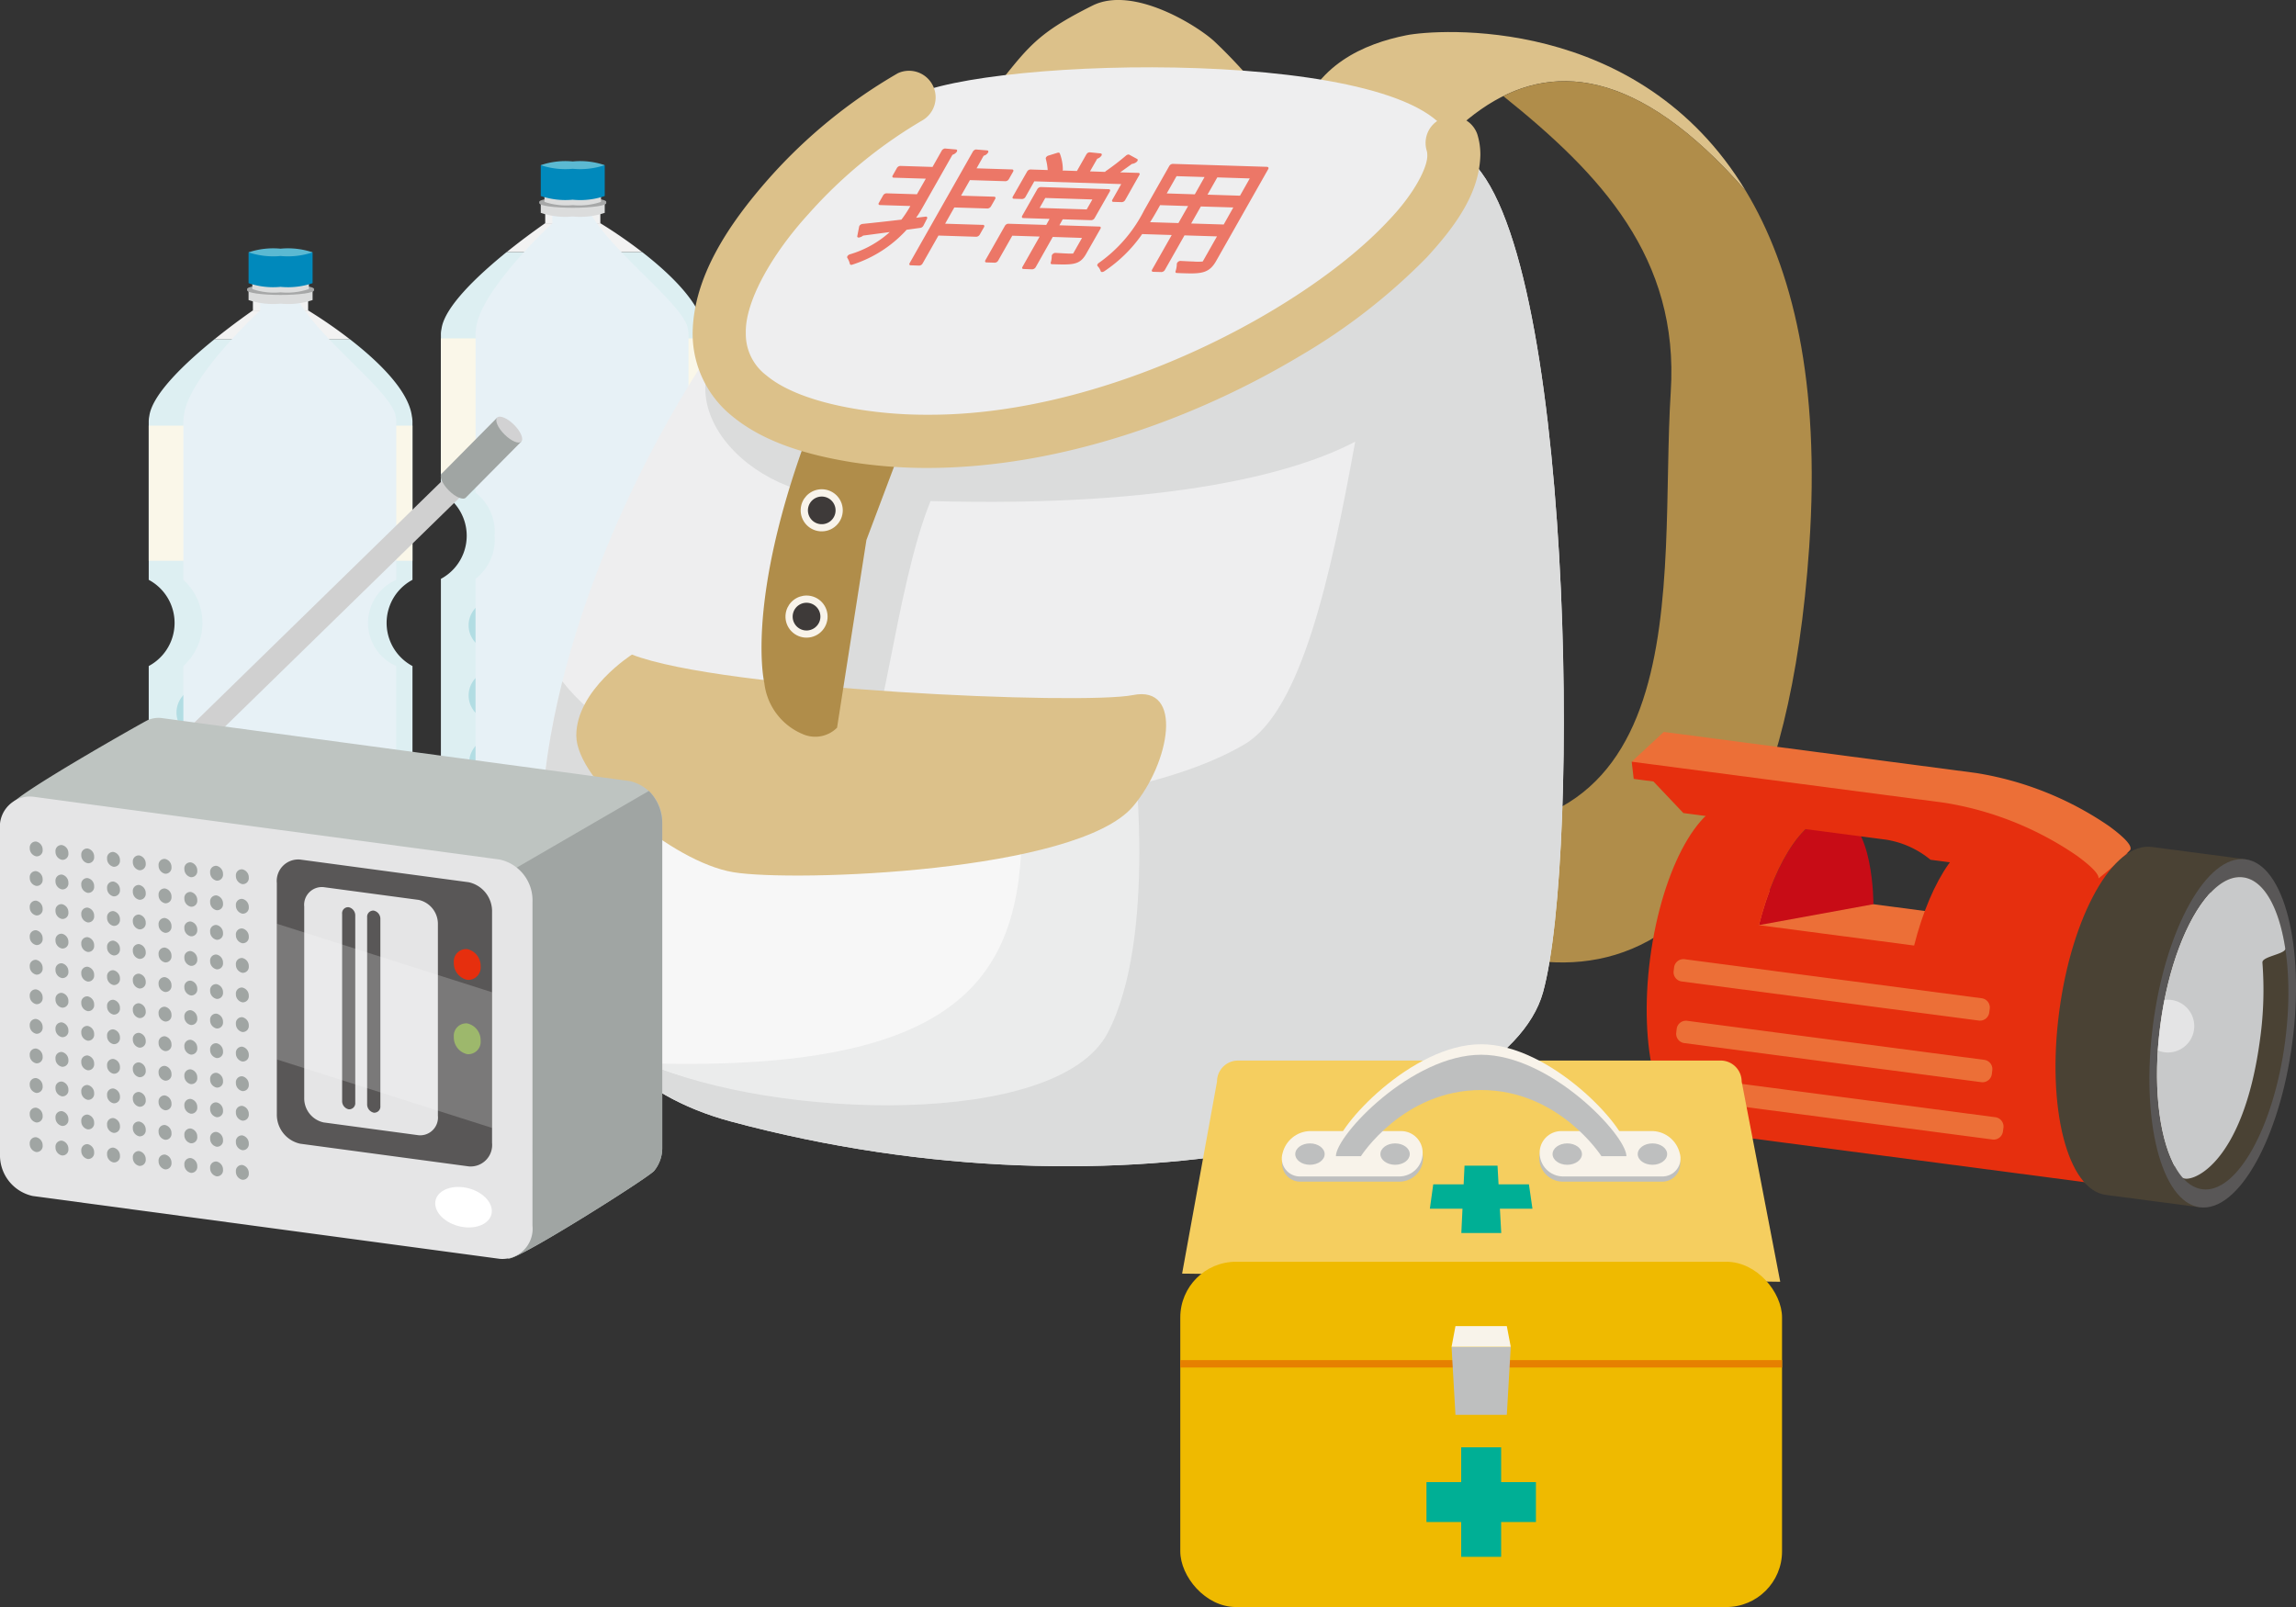 <svg xmlns="http://www.w3.org/2000/svg" xmlns:xlink="http://www.w3.org/1999/xlink" width="207.138" height="145" viewBox="0 0 207.138 145"><rect x="0" y="0" width="207.138" height="145" fill="#333333" stroke="none"/><defs><clipPath id="a"><rect width="207.138" height="145" fill="none"/></clipPath><clipPath id="c"><rect width="19.208" height="58.853" fill="none"/></clipPath><clipPath id="d"><path d="M112.95,42.276v.118c0,.233,1.351.418,3.02.418s3.02-.184,3.02-.418v-.118Z" transform="translate(-112.95 -42.276)" fill="none"/></clipPath><linearGradient id="e" x1="-8.056" y1="236.797" x2="-7.984" y2="236.797" gradientUnits="objectBoundingBox"><stop offset="0" stop-color="#d0d1d1"/><stop offset="0.006" stop-color="#d0d1d1"/><stop offset="0.116" stop-color="#dedfdf"/><stop offset="0.298" stop-color="#fff"/><stop offset="0.657" stop-color="#b4b4b5"/><stop offset="1" stop-color="#a7a8a8"/></linearGradient><clipPath id="f"><path d="M112.95,41.727c0,.23,1.351.414,3.02.414s3.02-.185,3.02-.414-1.354-.415-3.02-.415-3.02.188-3.02.415" transform="translate(-112.95 -41.312)" fill="none"/></clipPath><linearGradient id="g" x1="-8.056" y1="153.328" x2="-7.984" y2="153.328" xlink:href="#e"/><clipPath id="i"><rect width="19.206" height="58.853" fill="none"/></clipPath><clipPath id="j"><path d="M51.758,60.535v.121c0,.227,1.348.415,3.016.415s3.02-.188,3.02-.415v-.121Z" transform="translate(-51.758 -60.535)" fill="none"/></clipPath><linearGradient id="k" x1="-3.694" y1="221.759" x2="-3.622" y2="221.759" xlink:href="#e"/><clipPath id="l"><path d="M51.758,59.987c0,.227,1.348.415,3.016.415s3.02-.188,3.02-.415-1.35-.415-3.02-.415-3.016.187-3.016.415" transform="translate(-51.758 -59.572)" fill="none"/></clipPath><linearGradient id="m" x1="-3.694" y1="143.77" x2="-3.622" y2="143.77" xlink:href="#e"/><clipPath id="o"><path d="M167.755,103.871a1.9,1.9,0,1,0,1.83-1.392,1.906,1.906,0,0,0-1.83,1.392" transform="translate(-167.684 -102.479)" fill="none"/></clipPath><linearGradient id="p" x1="-14.283" y1="19.638" x2="-14.197" y2="19.638" gradientUnits="objectBoundingBox"><stop offset="0" stop-color="#cbcac5"/><stop offset="0.006" stop-color="#cbcac5"/><stop offset="0.202" stop-color="#d4d2cc"/><stop offset="0.526" stop-color="#ede8e0"/><stop offset="0.534" stop-color="#eee9e1"/><stop offset="0.706" stop-color="#f4efe6"/><stop offset="1" stop-color="#f8f3ea"/></linearGradient><clipPath id="r"><path d="M164.577,126.131a1.9,1.9,0,1,0,1.832-1.388,1.906,1.906,0,0,0-1.832,1.388" transform="translate(-164.506 -124.743)" fill="none"/></clipPath><linearGradient id="s" x1="-14.007" y1="17.789" x2="-13.921" y2="17.789" xlink:href="#p"/><clipPath id="u"><path d="M452.064,199.118c-.687,5.2-.157,9.882,1.2,12.538,2.463-.687,4.9-5.524,5.7-11.633s-.3-11.412-2.5-12.715c-2,2.217-3.722,6.609-4.4,11.809" transform="translate(-451.763 -187.309)" fill="none"/></clipPath><linearGradient id="v" x1="-20.496" y1="2.612" x2="-20.45" y2="2.612" xlink:href="#p"/><clipPath id="x"><rect width="11.571" height="27.212" fill="none"/></clipPath><clipPath id="y"><rect width="3.292" height="4.765" fill="none"/></clipPath><clipPath id="z"><path d="M304.368,277.772l-.352,1.869h5.34L309,277.772Z" transform="translate(-304.017 -277.772)" fill="none"/></clipPath><linearGradient id="aa" x1="-24.523" y1="13.562" x2="-24.443" y2="13.562" xlink:href="#p"/><clipPath id="ac"><path d="M270.974,236.921a2.614,2.614,0,0,0-2.414,1.969,1.63,1.63,0,0,0,1.605,2.126h8.922a2.126,2.126,0,0,0,2.105-2.126,1.946,1.946,0,0,0-1.95-1.969Z" transform="translate(-268.502 -236.921)" fill="none"/></clipPath><linearGradient id="ad" x1="-8.946" y1="10.488" x2="-8.912" y2="10.488" xlink:href="#p"/><clipPath id="af"><path d="M324.408,236.921a1.949,1.949,0,0,0-1.947,1.969,2.128,2.128,0,0,0,2.105,2.126h8.922a1.63,1.63,0,0,0,1.605-2.126,2.611,2.611,0,0,0-2.411-1.969Z" transform="translate(-322.461 -236.921)" fill="none"/></clipPath><linearGradient id="ag" x1="-10.763" y1="10.488" x2="-10.73" y2="10.488" xlink:href="#p"/><clipPath id="ai"><path d="M279.8,228.072v.757s6.2-7.645,13.1-7.645S306,228.829,306,228.829v-.757c0-1.848-6.851-9.341-13.109-9.341s-13.1,7.493-13.1,9.341" transform="translate(-279.795 -218.731)" fill="none"/></clipPath><linearGradient id="aj" x1="-4.599" y1="5.029" x2="-4.582" y2="5.029" xlink:href="#p"/><clipPath id="al"><rect width="19.417" height="18.424" fill="none"/></clipPath></defs><g clip-path="url(#a)"><g clip-path="url(#a)"><path d="M114.549,46.754h-4.973s-1.6,1.094-3.489,2.614h12.246a42.741,42.741,0,0,0-3.783-2.614" transform="translate(-60.389 -26.614)" fill="#f2f2f2"/><path d="M116.139,74.52V60.246a2.306,2.306,0,0,0-.057-.5c-.312-2.362-3.114-5.018-5.573-6.927H98.263c-2.547,2.065-5.6,4.919-5.866,6.927a2.106,2.106,0,0,0-.055.5V74.52a4.412,4.412,0,0,1,0,7.778v21.071a2.331,2.331,0,0,0,2.332,2.332H113.8a2.335,2.335,0,0,0,2.338-2.332V82.3a4.408,4.408,0,0,1,0-7.778" transform="translate(-52.565 -30.069)" fill="#ddeff2"/><rect width="4.973" height="1.011" transform="translate(49.187 19.128)" fill="#f2f2f2"/><path d="M100.441,130.247a2.284,2.284,0,0,1,0-4.568h14.22a2.284,2.284,0,0,1,0,4.568Z" transform="translate(-55.879 -71.542)" fill="#b2dde3"/><path d="M100.441,144.939a2.282,2.282,0,0,1,0-4.564h14.22a2.282,2.282,0,1,1,0,4.564Z" transform="translate(-55.879 -79.908)" fill="#b2dde3"/><path d="M100.441,159.047a2.284,2.284,0,0,1,0-4.567h14.22a2.284,2.284,0,0,1,0,4.567Z" transform="translate(-55.879 -87.937)" fill="#b2dde3"/><rect width="23.797" height="12.191" transform="translate(39.777 30.534)" fill="#faf7e9"/><g transform="translate(42.906 16.779)" style="mix-blend-mode:multiply;isolation:isolate"><g clip-path="url(#c)"><path d="M118.813,66.625V52.351a2.479,2.479,0,0,0-.055-.5c-.342-2.362-8.008-7.683-9.274-11.482-.848-2.55-3.035-.884-3.035-.884l.091,2.826s-1.188,1.094-2.572,2.614c-1.88,2.065-4.131,4.919-4.328,6.927a3.414,3.414,0,0,0-.036.5V66.625a4.469,4.469,0,0,1,1.717,3.889A4.48,4.48,0,0,1,99.6,74.4V95.474c0,1.29.769,2.332,1.717,2.332h14.943a2.445,2.445,0,0,0,2.547-2.332V74.4a4.242,4.242,0,0,1,0-7.778" transform="translate(-99.605 -38.953)" fill="#e7f1f6"/></g></g><path d="M116.146,43.6a6.967,6.967,0,0,1-2.886-.33v-.993h5.77v.993a6.945,6.945,0,0,1-2.883.33" transform="translate(-64.473 -24.065)" fill="#dbdcdc"/></g><g transform="translate(48.654 18.211)"><g clip-path="url(#d)"><rect width="6.04" height="0.535" fill="url(#e)"/></g></g><g transform="translate(48.654 17.795)"><g clip-path="url(#f)"><rect width="6.04" height="0.83" transform="translate(0 0)" fill="url(#g)"/></g></g><g clip-path="url(#a)"><path d="M116.587,41.419a6.191,6.191,0,0,1-2.554-.291V40.25h5.1v.878a6.182,6.182,0,0,1-2.55.291" transform="translate(-64.913 -22.912)" fill="#dbdcdc"/><path d="M116.146,37.711a6.874,6.874,0,0,1-2.886-.333V34.6h5.77v2.781a6.852,6.852,0,0,1-2.883.333" transform="translate(-64.473 -19.694)" fill="#0089bc"/><path d="M116.146,34.483a7.007,7.007,0,0,1-2.886-.327,6.86,6.86,0,0,1,2.886-.333,6.838,6.838,0,0,1,2.883.333,6.984,6.984,0,0,1-2.883.327" transform="translate(-64.473 -19.254)" fill="#5bb9d2"/><path d="M53.35,65.021H48.37s-1.6,1.093-3.483,2.614H57.13a42.494,42.494,0,0,0-3.78-2.614" transform="translate(-25.552 -37.013)" fill="#f2f2f2"/><path d="M54.943,92.784V78.513a2.69,2.69,0,0,0-.055-.5c-.315-2.366-3.12-5.019-5.579-6.927H37.067c-2.547,2.062-5.6,4.919-5.867,6.927a2.484,2.484,0,0,0-.051.5V92.784a4.408,4.408,0,0,1,0,7.778v21.074a2.329,2.329,0,0,0,2.332,2.333h19.13a2.336,2.336,0,0,0,2.332-2.333V100.562a4.408,4.408,0,0,1,0-7.778" transform="translate(-17.731 -40.467)" fill="#ddeff2"/><rect width="4.98" height="1.014" transform="translate(22.818 26.994)" fill="#f2f2f2"/><path d="M39.247,148.511a2.282,2.282,0,1,1,0-4.564H53.461a2.282,2.282,0,1,1,0,4.564Z" transform="translate(-21.041 -81.941)" fill="#b2dde3"/><path d="M39.247,163.2a2.284,2.284,0,1,1,0-4.567H53.461a2.284,2.284,0,1,1,0,4.567Z" transform="translate(-21.041 -90.302)" fill="#b2dde3"/><path d="M39.247,177.308a2.281,2.281,0,1,1,0-4.561H53.461a2.281,2.281,0,1,1,0,4.561Z" transform="translate(-21.041 -98.335)" fill="#b2dde3"/><rect width="23.794" height="12.191" transform="translate(13.417 38.403)" fill="#faf7e9"/><g transform="translate(16.543 24.648)" style="mix-blend-mode:multiply;isolation:isolate"><g clip-path="url(#i)"><path d="M57.61,84.889V70.618a1.926,1.926,0,0,0-.058-.5c-.336-2.366-8-7.687-9.268-11.482-.848-2.55-3.035-.884-3.035-.884l.091,2.826s-1.184,1.093-2.575,2.614c-1.875,2.062-4.131,4.919-4.318,6.927a2.89,2.89,0,0,0-.043.5V84.889a5.255,5.255,0,0,1,0,7.778v21.074c0,1.288.77,2.333,1.72,2.333H55.062a2.447,2.447,0,0,0,2.547-2.333V92.667a4.244,4.244,0,0,1,0-7.778" transform="translate(-38.404 -57.22)" fill="#e7f1f6"/></g></g><path d="M54.946,61.859a7.036,7.036,0,0,1-2.886-.327v-1h5.776v1a7.021,7.021,0,0,1-2.89.327" transform="translate(-29.635 -34.459)" fill="#dbdcdc"/></g><g transform="translate(22.295 26.076)"><g clip-path="url(#j)"><rect width="6.036" height="0.536" transform="translate(0 0)" fill="url(#k)"/></g></g><g transform="translate(22.295 25.661)"><g clip-path="url(#l)"><rect width="6.036" height="0.83" transform="translate(0 0)" fill="url(#m)"/></g></g><g clip-path="url(#a)"><path d="M55.395,59.682a6.053,6.053,0,0,1-2.547-.294V58.51h5.1v.878a6.1,6.1,0,0,1-2.554.294" transform="translate(-30.083 -33.306)" fill="#dbdcdc"/><path d="M54.946,55.971a6.9,6.9,0,0,1-2.886-.333V52.857h5.776v2.781a6.889,6.889,0,0,1-2.89.333" transform="translate(-29.635 -30.088)" fill="#0089bc"/><path d="M54.946,52.75a7.005,7.005,0,0,1-2.886-.33,6.99,6.99,0,0,1,2.886-.33,6.976,6.976,0,0,1,2.89.33,6.991,6.991,0,0,1-2.89.33" transform="translate(-29.635 -29.652)" fill="#5bb9d2"/><path d="M203.879,10.38c4.809-5.77,4.8-6.905,10.74-9.877,3.659-1.826,9.407,1.79,10.961,3.2a44.535,44.535,0,0,1,6.851,8.22" transform="translate(-116.057 0)" fill="#dcc18a"/><path d="M312.183,21.047C302.521,5.025,284.219,6.469,281.572,7c-3.78.757-8.32,2.647-9.835,7.944l2.4,19.966c6.706-15.634,18.384-36.354,38.044-13.863" transform="translate(-154.684 -3.821)" fill="#dcc18a"/><path d="M322.217,26.909c-8.8-10.074-16-11.473-21.877-8.556,8.784,7.039,15.886,14.586,15.11,26.674-1.093,17.142,3.08,44.12-26.087,38.941l.736,6.093c7.188,7.194,34.437,18.545,37.842-31.033,1.03-14.977-1.539-25.184-5.724-32.12" transform="translate(-164.719 -9.683)" fill="#b08d4a"/><path d="M147.515,22.327c-25.735,15.141-52.74,79.447-17.121,89.037s69.861.681,73.287-11.646,2.734-67.8-6.854-75.338-37.666-8.9-49.312-2.053" transform="translate(-64.476 -10.18)" fill="#eeeeef"/><path d="M133.363,46.116c-10.865,6-2.962,16.271,6.391,16.894,1.533.1-5.936,23.97,2.511,22.6,1.645,1.314,2.968-14.381,6.164-22.183,21.686.6,33.08-2.59,38.31-5.361-2.183,12.033-4.833,24.279-10,27.319-13.484,7.929-50.226,8.672-61.529-5.688-4.537,18.163-1.778,35.136,15.183,39.7,35.615,9.589,69.861.681,73.287-11.646s2.735-67.8-6.854-75.337c-2.717-2.138-46.285,4.21-63.465,13.7" transform="translate(-64.477 -18.217)" fill="#dbdcdc"/><path d="M123.225,151.681c-7.3,9.135-9.589,25.572,1.829,30.593s34.7,3.653,39.265-5.021,4.57-23.742,4.57-23.742" transform="translate(-66.668 -86.343)" fill="#f7f7f7"/><path d="M169.33,160.5c.454,14.611-2.741,25.111-33.789,24.2,11.416,5.021,36.984,5.939,41.546-2.738s2.289-26.026,2.289-26.026" transform="translate(-77.156 -88.761)" fill="#ebecec"/><path d="M125.72,137.113c8.22,3.192,40.637,4.567,45.207,3.652s3.335,6.1,0,10.044c-5.028,5.939-30.6,6.851-36.072,5.939s-14.156-8.22-14.156-12.33,5.021-7.305,5.021-7.305" transform="translate(-68.707 -78.051)" fill="#dcc18a"/><path d="M166.307,99.638a2.783,2.783,0,0,1-3.093.579,5.685,5.685,0,0,1-3.465-4.6s-2.775-11.422,9.959-35.924l6.621,3.44L168.957,82.7l-2.65,16.943" transform="translate(-90.791 -33.979)" fill="#b08d4a"/></g><g transform="translate(72.231 44.144)"><g clip-path="url(#o)"><rect width="5.015" height="5.165" transform="matrix(0.27, -0.963, 0.963, 0.27, -1.258, 3.728)" fill="url(#p)"/></g></g><g clip-path="url(#a)"><path d="M170.122,106.455a1.247,1.247,0,1,1,1.538-.866,1.247,1.247,0,0,1-1.538.866" transform="translate(-96.323 -59.204)" fill="#3e3a39"/></g><g transform="translate(70.862 53.734)"><g clip-path="url(#r)"><rect width="5.016" height="5.162" transform="matrix(0.27, -0.963, 0.963, 0.27, -1.258, 3.73)" fill="url(#s)"/></g></g><g clip-path="url(#a)"><path d="M166.938,128.716a1.251,1.251,0,1,1,1.541-.869,1.256,1.256,0,0,1-1.541.869" transform="translate(-94.511 -71.874)" fill="#3e3a39"/><path d="M167.868,16.753c-9.614,5.122-30.591,26.48-5.025,30.587s56.62-17.8,53.882-26.48-42.009-7.76-48.856-4.107" transform="translate(-85.74 -8.029)" fill="#eeeeef"/><path d="M159.294,50.042c-4.749-.775-8.2-2.108-10.637-4.11a9.548,9.548,0,0,1-3.6-7.532c.073-5.049,3.214-9.789,6.9-13.96a46.848,46.848,0,0,1,11.615-9.474,2.4,2.4,0,0,1,2.256,4.228,42.421,42.421,0,0,0-10.3,8.453c-3.38,3.7-5.748,7.957-5.673,10.752a4.672,4.672,0,0,0,1.878,3.846c1.433,1.206,4.089,2.384,8.329,3.059a38.659,38.659,0,0,0,6.178.476c16.268.082,34.155-9.541,41.549-17.47,2.5-2.584,3.62-5.016,3.544-5.976a1.242,1.242,0,0,0-.061-.421,2.4,2.4,0,0,1,4.576-1.442,6.128,6.128,0,0,1,.276,1.863c-.076,3.286-2.026,6.2-4.852,9.265a54.5,54.5,0,0,1-11.461,8.9c-9.316,5.573-21.5,10.068-33.571,10.083a44.3,44.3,0,0,1-6.939-.536" transform="translate(-82.57 -8.359)" fill="#dcc18a"/><path d="M184.614,37.294a.15.15,0,0,0-.1-.046c-.012,0-.019.009-.034.009l-.845.1c.2-.282.379-.566.545-.863l2.732-4.816a.761.761,0,0,0,.384-.264.2.2,0,0,0,.04-.145.113.113,0,0,0-.1-.073l-.967-.085a.012.012,0,0,1-.012-.006.352.352,0,0,0-.161.052.336.336,0,0,0-.142.133l-.839,1.481-2.9-.091a.387.387,0,0,0-.309.182l-.388.687c-.057.1-.021.188.091.191l2.9.091-.8,1.406-2.747-.085a.37.37,0,0,0-.3.179l-.391.687c-.06.1-.019.188.1.194l2.744.085-.085.151a10.288,10.288,0,0,1-.721,1.078c-1.411.167-2.647.3-3.513.388A.39.39,0,0,0,178.6,38a.271.271,0,0,0-.106.161l-.166.848a.106.106,0,0,0,.112.133.189.189,0,0,0,.061-.006.832.832,0,0,0,.357-.17c.591-.078,1.457-.191,2.4-.318a9.268,9.268,0,0,1-3.6,2.008.434.434,0,0,0-.2.136c-.046.07-.061.136-.031.179a1.845,1.845,0,0,1,.233.548c0,.055.052.085.115.085a.175.175,0,0,0,.093-.012,11.22,11.22,0,0,0,4.913-3.153l1.239-.17a.385.385,0,0,0,.269-.188l.331-.645a.135.135,0,0,0,0-.142m5.048.706-3.416-.106.83-1.466,3,.094a.4.4,0,0,0,.3-.182l.39-.684c.058-.106.015-.191-.091-.2l-2.992-.091.8-1.406,3.21.1a.376.376,0,0,0,.3-.181l.391-.687c.054-.1.015-.191-.1-.194l-3.2-.1.638-1.136a.655.655,0,0,0,.385-.267.164.164,0,0,0,.037-.142.113.113,0,0,0-.1-.073l-.975-.079-.009-.006a.343.343,0,0,0-.166.049.363.363,0,0,0-.137.133l-5.715,10.08c-.057.1-.021.188.094.191l.772.027a.377.377,0,0,0,.3-.182l1.435-2.529,3.417.109a.391.391,0,0,0,.3-.179l.4-.7c.055-.1.012-.187-.1-.2m10.495.158-3.6-.115.3-.539,2.575.079a.37.37,0,0,0,.3-.182l1.381-2.423c.055-.1.012-.188-.1-.191l-6.133-.194a.383.383,0,0,0-.306.179l-1.375,2.42c-.055.109-.015.194.091.2l2.38.076-.3.542-3.422-.106a.366.366,0,0,0-.3.179l-1.769,3.117c-.057.109-.018.188.094.194l.748.024a.366.366,0,0,0,.309-.182l1.278-2.253,2.468.078-1.553,2.738c-.061.1-.018.184.1.187l.778.03a.4.4,0,0,0,.312-.181l1.547-2.741,2.638.088-.8,1.409a4.206,4.206,0,0,1-.488,0c-.266-.009-.63-.03-1.011-.052l-.1-.006h0a.318.318,0,0,0-.215.082.284.284,0,0,0-.118.182,1.854,1.854,0,0,1-.088.6.111.111,0,0,0,.109.158c1.878.061,2.508.079,3.078-.924l1.3-2.281c.054-.1.018-.188-.093-.191m-5.4-1.681.512-.9,4.249.134-.512.9Zm8.92-3.162-1.654-.049c.376-.266.77-.551,1.066-.763a.761.761,0,0,0,.394-.16.28.28,0,0,0,.121-.158.1.1,0,0,0-.045-.124l-.709-.385a.174.174,0,0,0-.066-.021.394.394,0,0,0-.236.1,22.252,22.252,0,0,1-1.8,1.387.393.393,0,0,0-.087.082l-1.357-.046.651-1.142a.723.723,0,0,0,.369-.26.168.168,0,0,0,.04-.145.108.108,0,0,0-.1-.073l-.969-.1h-.012a.359.359,0,0,0-.167.042.442.442,0,0,0-.136.137l-.855,1.505-1.305-.042a.159.159,0,0,0,.033-.1,4.184,4.184,0,0,0-.275-1.447.132.132,0,0,0-.112-.067.523.523,0,0,0-.091.012l-.824.255a.387.387,0,0,0-.185.124.194.194,0,0,0-.051.164,5.2,5.2,0,0,1,.172,1.017l-1.554-.051a.36.36,0,0,0-.3.182l-1.293,2.265c-.058.106-.015.194.094.194l.745.024a.368.368,0,0,0,.3-.182l.8-1.414,7.841.248-.8,1.415c-.06.1-.021.191.091.191l.761.024a.374.374,0,0,0,.3-.182l1.281-2.265c.067-.1.024-.188-.085-.194m11.636-.545-8.535-.267a.389.389,0,0,0-.309.182L204.2,36.7a12.907,12.907,0,0,1-4.079,4.731.309.309,0,0,0-.131.151.116.116,0,0,0,.015.134,1.184,1.184,0,0,1,.282.46.11.11,0,0,0,.109.076s.006,0,.006,0a.348.348,0,0,0,.188-.055,12.742,12.742,0,0,0,3.438-3.368l2.668.085-1.774,3.126c-.058.1-.015.191.093.194l.748.021a.379.379,0,0,0,.309-.182l1.774-3.126,2.932.091-1.238,2.184c-.028.045-.043.069-.055.084a4.974,4.974,0,0,1-.833,0c-.315-.009-.691-.03-1.094-.051l-.063-.006h-.013a.337.337,0,0,0-.215.088.267.267,0,0,0-.112.185,2.247,2.247,0,0,1-.112.66.107.107,0,0,0,.1.158c.269.012.506.024.727.027,1.535.052,2.226-.036,2.834-1.111l4.7-8.293c.055-.1.012-.188-.1-.194M207.3,37.836l-2.556-.079c.208-.321.405-.66.615-1.024l.288-.515,2.526.082Zm1.478-2.593-2.532-.082.885-1.557,2.526.078Zm2.608,2.723-2.936-.091.873-1.536,2.929.088Zm1.469-2.6-2.932-.094.884-1.557,2.929.094Z" transform="translate(-100.986 -17.709)" fill="#ec7767"/><path d="M380.451,188.123l-23.385-3.071L355.43,197.5l22.2,2.917Z" transform="translate(-202.326 -105.339)" fill="#ec6f37"/><path d="M375.476,170.8c3.274.433,3.241,8,3.241,8l-10.328,1.887c1.53-6.052,4.395-10.243,7.087-9.889" transform="translate(-209.703 -97.215)" fill="#c80c16"/><path d="M353.048,168.037c.926.124,4.455.587,9.032,1.19-2.693-.355-5.558,3.838-7.087,9.889l14,1.841c1.533-6.055,4.392-10.243,7.084-9.892,8.326,1.1,15.683,2.062,15.683,2.062l-3.9,29.64s-37.106-4.876-38.7-5.089c-3.277-.43-5.058-7.411-3.98-15.6s4.6-14.472,7.878-14.044" transform="translate(-196.307 -95.642)" fill="#e62f0e"/><path d="M341.747,155.993l2.89-2.681,28.186,3.708a29.374,29.374,0,0,1,12,4.8c1.666,1.224,2.087,1.863,1.881,2.159a26.451,26.451,0,0,1-2.893,2.584L371.6,162.171a8.4,8.4,0,0,0-4.028-1.817l-18.273-2.4" transform="translate(-194.537 -87.272)" fill="#ec6f37"/><path d="M379.858,169.857,368.7,168.388a8.348,8.348,0,0,0-4.019-1.814l-18.275-2.4-2.7-2.847-1.781-.236-.182-1.551,28.189,3.7a29.314,29.314,0,0,1,12,4.8c5.337,3.922-2.074,1.82-2.074,1.82" transform="translate(-194.537 -90.814)" fill="#e62f0e"/><path d="M439.175,177.38c-3.474-.457-7.206,6.2-8.344,14.871s.744,16.068,4.212,16.523l8.478,1.117,4.125-31.4-8.471-1.114" transform="translate(-245.058 -100.96)" fill="#4a4234"/><path d="M458.842,179.967c-3.468-.454-7.2,6.2-8.344,14.871s.751,16.068,4.219,16.525,7.2-6.2,8.344-14.874-.751-16.064-4.219-16.522" transform="translate(-256.254 -102.433)" fill="#595757"/><path d="M459.539,183.746c-3.108-.409-6.457,5.557-7.475,13.332s.666,14.4,3.777,14.811,6.454-5.561,7.478-13.332-.672-14.4-3.78-14.811" transform="translate(-257.164 -104.585)" fill="#4a4234"/><path d="M458.151,186.95c2.644.524,4.065,6.267,3.183,12.978s-3.741,11.888-6.427,11.715c-1.433-2.62,1.054-7.127,1.751-12.448s-.566-10.085,1.493-12.245" transform="translate(-258.704 -106.42)" fill="#fff"/></g><g transform="translate(194.6 80.685)"><g clip-path="url(#u)"><rect width="9.45" height="24.692" transform="translate(-1.451 0.047) rotate(-2.508)" fill="url(#v)"/></g></g><g clip-path="url(#a)"><g transform="translate(194.601 79.141)" style="mix-blend-mode:multiply;isolation:isolate"><g clip-path="url(#x)"><path d="M461.276,191.421c-.045-.539,2.135-.76,2.059-1.254-.558-3.665-1.917-6.175-3.795-6.42-3.108-.41-6.457,5.557-7.475,13.332-.806,6.106.066,11.509,1.987,13.741.521.609,5.473-.79,7.02-12.557a32.235,32.235,0,0,0,.2-6.842" transform="translate(-451.766 -183.726)" fill="#c8c9ca"/></g></g><g transform="translate(194.671 90.2)" opacity="0.5"><g clip-path="url(#y)"><path d="M452.526,209.421a2.381,2.381,0,1,1,0,4.722,2.332,2.332,0,0,1-.6-.164c.049-.748.128-1.515.23-2.287s.224-1.535.369-2.271" transform="translate(-451.926 -209.399)" fill="#fff"/></g></g><path d="M351.059,214.876a.844.844,0,0,0,.727.948l26.8,3.526a.85.85,0,0,0,.945-.733l.04-.333a.84.84,0,0,0-.724-.948l-26.8-3.523a.84.84,0,0,0-.948.724Z" transform="translate(-199.833 -121.707)" fill="#ec6f37"/><path d="M350.519,201.972a.842.842,0,0,0,.727.948l26.8,3.526a.843.843,0,0,0,.945-.727l.045-.336a.843.843,0,0,0-.727-.948l-26.8-3.522a.844.844,0,0,0-.949.727Z" transform="translate(-199.527 -114.364)" fill="#ec6f37"/><path d="M353.387,226.893a.837.837,0,0,0,.724.945l26.8,3.525a.843.843,0,0,0,.948-.727l.045-.333a.849.849,0,0,0-.733-.951l-26.8-3.523a.844.844,0,0,0-.948.727Z" transform="translate(-201.159 -128.548)" fill="#ec6f37"/><path d="M247.578,241.372l3.15-17.331a1.893,1.893,0,0,1,1.887-1.893h43.551a1.894,1.894,0,0,1,1.893,1.893l3.48,18.066" transform="translate(-140.932 -126.456)" fill="#f5ce5f"/><rect width="54.288" height="31.154" rx="5.027" transform="translate(106.482 113.846)" fill="#efba00"/><rect width="54.288" height="0.669" transform="translate(106.482 122.72)" fill="#e68000"/><path d="M309,288.247h-4.634l-.351-6.136h5.34Z" transform="translate(-173.06 -160.59)" fill="#bebfbf"/></g><g transform="translate(130.957 119.652)"><g clip-path="url(#z)"><rect width="5.34" height="1.869" transform="translate(0)" fill="url(#aa)"/></g></g><g clip-path="url(#a)"><rect width="3.604" height="9.88" transform="translate(131.824 130.589)" fill="#00af95"/><rect width="9.874" height="3.601" transform="translate(128.692 133.727)" fill="#00af95"/><path d="M309.658,250.243h-3.6l.288-6.078h2.977Z" transform="translate(-174.221 -138.989)" fill="#00af95"/><path d="M299.469,250.279l.305-2.2h8.632l.318,2.2Z" transform="translate(-170.471 -141.218)" fill="#00af95"/><path d="M281.264,239.976a2.126,2.126,0,0,1-2.108,2.123h-8.917a1.629,1.629,0,0,1-1.608-2.123A2.61,2.61,0,0,1,271.045,238h8.271a1.949,1.949,0,0,1,1.947,1.972" transform="translate(-152.884 -135.482)" fill="#bebfbf"/></g><g transform="translate(115.659 102.055)"><g clip-path="url(#ac)"><rect width="12.905" height="4.095" transform="translate(-0.215 0)" fill="url(#ad)"/></g></g><g clip-path="url(#a)"><path d="M273.927,240.468c0,.533-.593.963-1.329.963s-1.323-.43-1.323-.963.593-.966,1.323-.966,1.329.433,1.329.966" transform="translate(-154.421 -136.335)" fill="#bebfbf"/><path d="M291.758,240.468c0,.533-.591.963-1.32.963s-1.327-.43-1.327-.963.594-.966,1.327-.966,1.32.433,1.32.966" transform="translate(-164.574 -136.335)" fill="#bebfbf"/><path d="M322.391,239.976A2.128,2.128,0,0,0,324.5,242.1h8.92a1.63,1.63,0,0,0,1.608-2.123,2.615,2.615,0,0,0-2.42-1.972h-8.262a1.953,1.953,0,0,0-1.953,1.972" transform="translate(-183.519 -135.482)" fill="#bebfbf"/></g><g transform="translate(138.902 102.055)"><g clip-path="url(#af)"><rect width="12.905" height="4.095" transform="translate(0 0)" fill="url(#ag)"/></g></g><g clip-path="url(#a)"><path d="M343,240.468c0,.533.594.963,1.327.963s1.327-.43,1.327-.963-.594-.966-1.327-.966-1.327.433-1.327.966" transform="translate(-195.249 -136.335)" fill="#bebfbf"/><path d="M325.168,240.468c0,.533.593.963,1.323.963s1.327-.43,1.327-.963-.6-.966-1.327-.966-1.323.433-1.323.966" transform="translate(-185.1 -136.335)" fill="#bebfbf"/></g><g transform="translate(120.524 94.22)"><g clip-path="url(#ai)"><rect width="26.208" height="10.098" fill="url(#aj)"/></g></g><g clip-path="url(#a)"><path d="M303.746,230.082H306c0-1.881-6.854-9.15-13.108-9.15s-13.1,7.269-13.1,9.15h2.257s3.8-5.967,10.843-5.967,10.852,5.967,10.852,5.967" transform="translate(-159.271 -125.764)" fill="#bebfbf"/><path d="M34.646,122.464c-.422-.433-.569-.972-.331-1.209L62.265,93.97c.236-.233.769-.07,1.191.363s.569.976.33,1.209L35.836,122.828a.17.17,0,0,1-.049.042c-.257.17-.748,0-1.142-.406" transform="translate(-19.469 -53.431)" fill="#d0d0d0"/><path d="M92.381,92.529c-.236.236.058.918.657,1.518s1.278.887,1.521.648c.118-.115,5.009-5.058,5.009-5.058L97.4,87.465s-4.774,4.822-5.016,5.064" transform="translate(-52.541 -49.789)" fill="#a0a5a3"/><path d="M104.022,87.356c-.239.242.051.921.655,1.521s1.278.89,1.517.651-.051-.924-.651-1.521-1.278-.887-1.52-.651" transform="translate(-59.166 -49.68)" fill="#d2d2d3"/><path d="M61.058,189.108a3.26,3.26,0,0,1-.736,2.138c-.545.634-12.242,8.027-13.124,7.9L15.966,186.425a3.763,3.763,0,0,1-2.953-3.783L2.306,158.263c0-.766,11.928-7.5,12.324-7.684a2.44,2.44,0,0,1,1.336-.182l42.14,5.673a3.763,3.763,0,0,1,2.953,3.782Z" transform="translate(-1.313 -85.599)" fill="#bec4c1"/><path d="M74.295,165.674c-8.45,4.907-30.106,17.473-46.613,27a3.56,3.56,0,0,0,2.729,2.459l31.232,12.726c.882.122,12.579-7.271,13.124-7.9a3.262,3.262,0,0,0,.736-2.138V168.563a4.107,4.107,0,0,0-1.209-2.889" transform="translate(-15.758 -94.309)" fill="#a0a5a3"/><path d="M48.039,205.552a2.726,2.726,0,0,1-2.953,2.989l-42.14-5.672A3.756,3.756,0,0,1,0,199.085V169.827a2.723,2.723,0,0,1,2.947-2.989l42.14,5.676a3.764,3.764,0,0,1,2.953,3.783Z" transform="translate(0 -94.958)" fill="#e5e5e6"/><path d="M7.394,177.016a.536.536,0,0,1-.582.588.739.739,0,0,1-.581-.745.537.537,0,0,1,.581-.588.739.739,0,0,1,.582.745" transform="translate(-3.547 -100.339)" fill="#a0a5a3"/><path d="M7.394,183.21a.534.534,0,0,1-.582.587.738.738,0,0,1-.581-.745.535.535,0,0,1,.581-.587.739.739,0,0,1,.582.745" transform="translate(-3.547 -103.864)" fill="#a0a5a3"/><path d="M7.394,189.4a.533.533,0,0,1-.582.584.732.732,0,0,1-.581-.741.541.541,0,0,1,.581-.591.745.745,0,0,1,.582.748" transform="translate(-3.547 -107.388)" fill="#a0a5a3"/><path d="M7.394,195.593a.532.532,0,0,1-.582.588.738.738,0,0,1-.581-.742.539.539,0,0,1,.581-.591.741.741,0,0,1,.582.745" transform="translate(-3.547 -110.913)" fill="#a0a5a3"/><path d="M7.394,201.787a.538.538,0,0,1-.582.591.743.743,0,0,1-.581-.745.537.537,0,0,1,.581-.591.743.743,0,0,1,.582.745" transform="translate(-3.547 -114.439)" fill="#a0a5a3"/><path d="M7.394,207.978a.535.535,0,0,1-.582.591.739.739,0,0,1-.581-.745.536.536,0,0,1,.581-.588.738.738,0,0,1,.582.742" transform="translate(-3.547 -117.965)" fill="#a0a5a3"/><path d="M7.394,214.176a.541.541,0,0,1-.582.591.745.745,0,0,1-.581-.748.537.537,0,0,1,.581-.588.739.739,0,0,1,.582.745" transform="translate(-3.547 -121.492)" fill="#a0a5a3"/><path d="M7.394,220.37a.537.537,0,0,1-.582.588.74.74,0,0,1-.581-.748.533.533,0,0,1,.581-.585.741.741,0,0,1,.582.745" transform="translate(-3.547 -125.017)" fill="#a0a5a3"/><path d="M7.394,226.558a.542.542,0,0,1-.582.594.749.749,0,0,1-.581-.748.538.538,0,0,1,.581-.591.744.744,0,0,1,.582.745" transform="translate(-3.547 -128.54)" fill="#a0a5a3"/><path d="M7.394,232.756a.538.538,0,0,1-.582.591.745.745,0,0,1-.581-.748.533.533,0,0,1,.581-.585.738.738,0,0,1,.582.742" transform="translate(-3.547 -132.069)" fill="#a0a5a3"/><path d="M7.394,238.947a.54.54,0,0,1-.582.591.744.744,0,0,1-.581-.748.537.537,0,0,1,.581-.588.739.739,0,0,1,.582.745" transform="translate(-3.547 -135.592)" fill="#a0a5a3"/><path d="M12.786,177.743a.536.536,0,0,1-.578.591.738.738,0,0,1-.585-.745.534.534,0,0,1,.585-.588.736.736,0,0,1,.578.742" transform="translate(-6.616 -100.753)" fill="#a0a5a3"/><path d="M12.786,183.935a.536.536,0,0,1-.578.591.739.739,0,0,1-.585-.745.538.538,0,0,1,.585-.591.742.742,0,0,1,.578.745" transform="translate(-6.616 -104.277)" fill="#a0a5a3"/><path d="M12.786,190.129a.537.537,0,0,1-.578.591.741.741,0,0,1-.585-.748.537.537,0,0,1,.585-.588.737.737,0,0,1,.578.745" transform="translate(-6.616 -107.803)" fill="#a0a5a3"/><path d="M12.786,196.324a.533.533,0,0,1-.578.587.738.738,0,0,1-.585-.745.536.536,0,0,1,.585-.587.739.739,0,0,1,.578.745" transform="translate(-6.616 -111.329)" fill="#a0a5a3"/><path d="M12.786,202.514a.536.536,0,0,1-.578.591.738.738,0,0,1-.585-.745.534.534,0,0,1,.585-.588.736.736,0,0,1,.578.742" transform="translate(-6.616 -114.855)" fill="#a0a5a3"/><path d="M12.786,208.712a.535.535,0,0,1-.578.588.738.738,0,0,1-.585-.745.534.534,0,0,1,.585-.588.734.734,0,0,1,.578.745" transform="translate(-6.616 -118.381)" fill="#a0a5a3"/><path d="M12.786,214.9a.533.533,0,0,1-.578.585.736.736,0,0,1-.585-.745.536.536,0,0,1,.585-.588.74.74,0,0,1,.578.748" transform="translate(-6.616 -121.904)" fill="#a0a5a3"/><path d="M12.786,221.094a.535.535,0,0,1-.578.588.733.733,0,0,1-.585-.742.534.534,0,0,1,.585-.591.739.739,0,0,1,.578.745" transform="translate(-6.616 -125.429)" fill="#a0a5a3"/><path d="M12.786,227.289a.533.533,0,0,1-.578.587.735.735,0,0,1-.585-.745.535.535,0,0,1,.585-.587.736.736,0,0,1,.578.745" transform="translate(-6.616 -128.956)" fill="#a0a5a3"/><path d="M12.786,233.483a.532.532,0,0,1-.578.588.738.738,0,0,1-.585-.745.534.534,0,0,1,.585-.588.738.738,0,0,1,.578.745" transform="translate(-6.616 -132.481)" fill="#a0a5a3"/><path d="M12.786,239.674a.531.531,0,0,1-.578.585.73.73,0,0,1-.585-.742.538.538,0,0,1,.585-.591.743.743,0,0,1,.578.748" transform="translate(-6.616 -136.005)" fill="#a0a5a3"/><path d="M18.184,178.471a.53.53,0,0,1-.579.584.734.734,0,0,1-.581-.741.534.534,0,0,1,.581-.588.734.734,0,0,1,.579.745" transform="translate(-9.691 -101.167)" fill="#a0a5a3"/><path d="M18.184,184.665a.534.534,0,0,1-.579.588.741.741,0,0,1-.581-.745.534.534,0,0,1,.581-.588.734.734,0,0,1,.579.745" transform="translate(-9.691 -104.692)" fill="#a0a5a3"/><path d="M18.184,190.854a.535.535,0,0,1-.579.591.744.744,0,0,1-.581-.748.537.537,0,0,1,.581-.588.736.736,0,0,1,.579.745" transform="translate(-9.691 -108.216)" fill="#a0a5a3"/><path d="M18.184,197.047a.531.531,0,0,1-.579.587.736.736,0,0,1-.581-.745.535.535,0,0,1,.581-.588.737.737,0,0,1,.579.745" transform="translate(-9.691 -111.741)" fill="#a0a5a3"/><path d="M18.184,203.241a.535.535,0,0,1-.579.591.745.745,0,0,1-.581-.748.534.534,0,0,1,.581-.588.734.734,0,0,1,.579.745" transform="translate(-9.691 -115.267)" fill="#a0a5a3"/><path d="M18.184,209.437a.531.531,0,0,1-.579.588.739.739,0,0,1-.581-.745.536.536,0,0,1,.581-.588.735.735,0,0,1,.579.745" transform="translate(-9.691 -118.793)" fill="#a0a5a3"/><path d="M18.184,215.632a.534.534,0,0,1-.579.588.739.739,0,0,1-.581-.745.535.535,0,0,1,.581-.587.734.734,0,0,1,.579.745" transform="translate(-9.691 -122.32)" fill="#a0a5a3"/><path d="M18.184,221.819a.533.533,0,0,1-.579.591.74.74,0,0,1-.581-.748.537.537,0,0,1,.581-.587.738.738,0,0,1,.579.745" transform="translate(-9.691 -125.842)" fill="#a0a5a3"/><path d="M18.184,228.014a.535.535,0,0,1-.579.591.744.744,0,0,1-.581-.748.537.537,0,0,1,.581-.588.738.738,0,0,1,.579.745" transform="translate(-9.691 -129.369)" fill="#a0a5a3"/><path d="M18.184,234.208a.531.531,0,0,1-.579.588.736.736,0,0,1-.581-.745.537.537,0,0,1,.581-.588.736.736,0,0,1,.579.745" transform="translate(-9.691 -132.895)" fill="#a0a5a3"/><path d="M18.184,240.4a.538.538,0,0,1-.579.591.745.745,0,0,1-.581-.748.541.541,0,0,1,.581-.591.74.74,0,0,1,.579.748" transform="translate(-9.691 -136.417)" fill="#a0a5a3"/><path d="M23.59,179.195a.54.54,0,0,1-.582.591.739.739,0,0,1-.579-.748.534.534,0,0,1,.579-.588.741.741,0,0,1,.582.745" transform="translate(-12.768 -101.579)" fill="#a0a5a3"/><path d="M23.59,185.39a.54.54,0,0,1-.582.591.74.74,0,0,1-.579-.748.532.532,0,0,1,.579-.587.741.741,0,0,1,.582.745" transform="translate(-12.768 -105.105)" fill="#a0a5a3"/><path d="M23.59,191.585a.537.537,0,0,1-.582.588.734.734,0,0,1-.579-.745.534.534,0,0,1,.579-.588.739.739,0,0,1,.582.745" transform="translate(-12.768 -108.632)" fill="#a0a5a3"/><path d="M23.59,197.776a.535.535,0,0,1-.582.585.729.729,0,0,1-.579-.745.535.535,0,0,1,.579-.588.745.745,0,0,1,.582.748" transform="translate(-12.768 -112.154)" fill="#a0a5a3"/><path d="M23.59,203.967a.538.538,0,0,1-.582.591.738.738,0,0,1-.579-.745.534.534,0,0,1,.579-.591.744.744,0,0,1,.582.745" transform="translate(-12.768 -115.68)" fill="#a0a5a3"/><path d="M23.59,210.164a.533.533,0,0,1-.582.584.732.732,0,0,1-.579-.742.534.534,0,0,1,.579-.591.743.743,0,0,1,.582.748" transform="translate(-12.768 -119.206)" fill="#a0a5a3"/><path d="M23.59,216.357a.537.537,0,0,1-.582.587.733.733,0,0,1-.579-.745.533.533,0,0,1,.579-.587.739.739,0,0,1,.582.745" transform="translate(-12.768 -122.733)" fill="#a0a5a3"/><path d="M23.59,222.546a.537.537,0,0,1-.582.591.736.736,0,0,1-.579-.743.534.534,0,0,1,.579-.591.74.74,0,0,1,.582.743" transform="translate(-12.768 -126.257)" fill="#a0a5a3"/><path d="M23.59,228.74a.537.537,0,0,1-.582.588.739.739,0,0,1-.579-.745.535.535,0,0,1,.579-.591.746.746,0,0,1,.582.748" transform="translate(-12.768 -129.78)" fill="#a0a5a3"/><path d="M23.59,234.936a.537.537,0,0,1-.582.588.736.736,0,0,1-.579-.745.534.534,0,0,1,.579-.591.745.745,0,0,1,.582.748" transform="translate(-12.768 -133.307)" fill="#a0a5a3"/><path d="M23.59,241.127a.538.538,0,0,1-.582.591.738.738,0,0,1-.579-.745.534.534,0,0,1,.579-.591.739.739,0,0,1,.582.745" transform="translate(-12.768 -136.833)" fill="#a0a5a3"/><path d="M28.985,179.92a.54.54,0,0,1-.585.591.739.739,0,0,1-.579-.745.536.536,0,0,1,.579-.591.746.746,0,0,1,.585.745" transform="translate(-15.837 -101.992)" fill="#a0a5a3"/><path d="M28.985,186.113a.536.536,0,0,1-.585.587.733.733,0,0,1-.579-.742.534.534,0,0,1,.579-.591.744.744,0,0,1,.585.745" transform="translate(-15.837 -105.517)" fill="#a0a5a3"/><path d="M28.985,192.309a.543.543,0,0,1-.585.591.742.742,0,0,1-.579-.748.535.535,0,0,1,.579-.588.742.742,0,0,1,.585.745" transform="translate(-15.837 -109.044)" fill="#a0a5a3"/><path d="M28.985,198.5a.537.537,0,0,1-.585.587.736.736,0,0,1-.579-.745.532.532,0,0,1,.579-.587.746.746,0,0,1,.585.745" transform="translate(-15.837 -112.57)" fill="#a0a5a3"/><path d="M28.985,204.693a.539.539,0,0,1-.585.591.739.739,0,0,1-.579-.745.532.532,0,0,1,.579-.588.741.741,0,0,1,.585.742" transform="translate(-15.837 -116.095)" fill="#a0a5a3"/><path d="M28.985,210.889a.54.54,0,0,1-.585.591.737.737,0,0,1-.579-.745.533.533,0,0,1,.579-.588.741.741,0,0,1,.585.742" transform="translate(-15.837 -119.622)" fill="#a0a5a3"/><path d="M28.985,217.083a.542.542,0,0,1-.585.591.737.737,0,0,1-.579-.748.532.532,0,0,1,.579-.585.737.737,0,0,1,.585.742" transform="translate(-15.837 -123.147)" fill="#a0a5a3"/><path d="M28.985,223.274a.537.537,0,0,1-.585.588.731.731,0,0,1-.579-.745.535.535,0,0,1,.579-.588.742.742,0,0,1,.585.745" transform="translate(-15.837 -126.671)" fill="#a0a5a3"/><path d="M28.985,229.47a.538.538,0,0,1-.585.587.736.736,0,0,1-.579-.745.534.534,0,0,1,.579-.587.741.741,0,0,1,.585.745" transform="translate(-15.837 -130.198)" fill="#a0a5a3"/><path d="M28.985,235.663a.538.538,0,0,1-.585.588.738.738,0,0,1-.579-.748.534.534,0,0,1,.579-.585.742.742,0,0,1,.585.745" transform="translate(-15.837 -133.723)" fill="#a0a5a3"/><path d="M28.985,241.854a.54.54,0,0,1-.585.588.737.737,0,0,1-.579-.745.539.539,0,0,1,.579-.591.748.748,0,0,1,.585.748" transform="translate(-15.837 -137.246)" fill="#a0a5a3"/><path d="M34.379,180.648a.542.542,0,0,1-.582.594.745.745,0,0,1-.582-.748.536.536,0,0,1,.582-.588.738.738,0,0,1,.582.742" transform="translate(-18.908 -102.407)" fill="#a0a5a3"/><path d="M34.379,186.846a.536.536,0,0,1-.582.588.74.74,0,0,1-.582-.748.536.536,0,0,1,.582-.585.737.737,0,0,1,.582.745" transform="translate(-18.908 -105.934)" fill="#a0a5a3"/><path d="M34.379,193.036a.539.539,0,0,1-.582.587.745.745,0,0,1-.582-.748.537.537,0,0,1,.582-.588.74.74,0,0,1,.582.748" transform="translate(-18.908 -109.456)" fill="#a0a5a3"/><path d="M34.379,199.23a.537.537,0,0,1-.582.587.743.743,0,0,1-.582-.745.538.538,0,0,1,.582-.591.743.743,0,0,1,.582.748" transform="translate(-18.908 -112.982)" fill="#a0a5a3"/><path d="M34.379,205.419a.54.54,0,0,1-.582.591.745.745,0,0,1-.582-.748.541.541,0,0,1,.582-.591.745.745,0,0,1,.582.748" transform="translate(-18.908 -116.505)" fill="#a0a5a3"/><path d="M34.379,211.616a.535.535,0,0,1-.582.588.741.741,0,0,1-.582-.745.537.537,0,0,1,.582-.588.742.742,0,0,1,.582.745" transform="translate(-18.908 -120.034)" fill="#a0a5a3"/><path d="M34.379,217.808a.537.537,0,0,1-.582.588.739.739,0,0,1-.582-.745.54.54,0,0,1,.582-.591.745.745,0,0,1,.582.748" transform="translate(-18.908 -123.558)" fill="#a0a5a3"/><path d="M34.379,224a.533.533,0,0,1-.582.588.737.737,0,0,1-.582-.739.539.539,0,0,1,.582-.593.744.744,0,0,1,.582.745" transform="translate(-18.908 -127.083)" fill="#a0a5a3"/><path d="M34.379,230.193a.538.538,0,0,1-.582.591.744.744,0,0,1-.582-.745.538.538,0,0,1,.582-.591.744.744,0,0,1,.582.745" transform="translate(-18.908 -130.609)" fill="#a0a5a3"/><path d="M34.379,236.387a.534.534,0,0,1-.582.588.738.738,0,0,1-.582-.742.536.536,0,0,1,.582-.591.744.744,0,0,1,.582.745" transform="translate(-18.908 -134.135)" fill="#a0a5a3"/><path d="M34.379,242.579a.541.541,0,0,1-.582.594.745.745,0,0,1-.582-.748.537.537,0,0,1,.582-.588.738.738,0,0,1,.582.742" transform="translate(-18.908 -137.662)" fill="#a0a5a3"/><path d="M39.778,181.375a.539.539,0,0,1-.585.591.745.745,0,0,1-.579-.745.536.536,0,0,1,.579-.591.739.739,0,0,1,.585.745" transform="translate(-21.981 -102.82)" fill="#a0a5a3"/><path d="M39.778,187.573a.534.534,0,0,1-.585.584.738.738,0,0,1-.579-.741.536.536,0,0,1,.579-.591.742.742,0,0,1,.585.748" transform="translate(-21.981 -106.346)" fill="#a0a5a3"/><path d="M39.778,193.764a.538.538,0,0,1-.585.588.74.74,0,0,1-.579-.745.533.533,0,0,1,.579-.588.741.741,0,0,1,.585.745" transform="translate(-21.981 -109.872)" fill="#a0a5a3"/><path d="M39.778,199.952a.539.539,0,0,1-.585.591.74.74,0,0,1-.579-.745.537.537,0,0,1,.579-.591.748.748,0,0,1,.585.745" transform="translate(-21.981 -113.395)" fill="#a0a5a3"/><path d="M39.778,206.15a.539.539,0,0,1-.585.591.745.745,0,0,1-.579-.745.534.534,0,0,1,.579-.588.738.738,0,0,1,.585.742" transform="translate(-21.981 -116.924)" fill="#a0a5a3"/><path d="M39.778,212.341a.537.537,0,0,1-.585.588.735.735,0,0,1-.579-.745.537.537,0,0,1,.579-.588.743.743,0,0,1,.585.745" transform="translate(-21.981 -120.447)" fill="#a0a5a3"/><path d="M39.778,218.536a.542.542,0,0,1-.585.591.746.746,0,0,1-.579-.748.536.536,0,0,1,.579-.587.738.738,0,0,1,.585.745" transform="translate(-21.981 -123.973)" fill="#a0a5a3"/><path d="M39.778,224.73a.537.537,0,0,1-.585.588.74.74,0,0,1-.579-.745.537.537,0,0,1,.579-.588.739.739,0,0,1,.585.745" transform="translate(-21.981 -127.5)" fill="#a0a5a3"/><path d="M39.778,230.921a.539.539,0,0,1-.585.591.743.743,0,0,1-.579-.745.534.534,0,0,1,.579-.588.738.738,0,0,1,.585.742" transform="translate(-21.981 -131.025)" fill="#a0a5a3"/><path d="M39.778,237.114a.54.54,0,0,1-.585.591.741.741,0,0,1-.579-.748.533.533,0,0,1,.579-.585.738.738,0,0,1,.585.742" transform="translate(-21.981 -134.55)" fill="#a0a5a3"/><path d="M39.778,243.307a.539.539,0,0,1-.585.591.746.746,0,0,1-.579-.748.537.537,0,0,1,.579-.588.739.739,0,0,1,.585.745" transform="translate(-21.981 -138.074)" fill="#a0a5a3"/><path d="M45.176,182.1a.538.538,0,0,1-.582.591.736.736,0,0,1-.579-.745.536.536,0,0,1,.579-.591.744.744,0,0,1,.582.745" transform="translate(-25.056 -103.233)" fill="#a0a5a3"/><path d="M45.176,188.3a.533.533,0,0,1-.582.584.732.732,0,0,1-.579-.742.536.536,0,0,1,.579-.591.743.743,0,0,1,.582.748" transform="translate(-25.056 -106.759)" fill="#a0a5a3"/><path d="M45.176,194.488a.541.541,0,0,1-.582.591.74.74,0,0,1-.579-.748.534.534,0,0,1,.579-.588.739.739,0,0,1,.582.745" transform="translate(-25.056 -110.284)" fill="#a0a5a3"/><path d="M45.176,200.683a.535.535,0,0,1-.582.588.734.734,0,0,1-.579-.745.534.534,0,0,1,.579-.588.74.74,0,0,1,.582.745" transform="translate(-25.056 -113.811)" fill="#a0a5a3"/><path d="M45.176,206.878a.536.536,0,0,1-.582.588.739.739,0,0,1-.579-.745.532.532,0,0,1,.579-.587.739.739,0,0,1,.582.745" transform="translate(-25.056 -117.337)" fill="#a0a5a3"/><path d="M45.176,213.068a.536.536,0,0,1-.582.588.736.736,0,0,1-.579-.745.534.534,0,0,1,.579-.591.742.742,0,0,1,.582.748" transform="translate(-25.056 -120.859)" fill="#a0a5a3"/><path d="M45.176,219.26a.537.537,0,0,1-.582.591.739.739,0,0,1-.579-.748.534.534,0,0,1,.579-.588.739.739,0,0,1,.582.745" transform="translate(-25.056 -124.386)" fill="#a0a5a3"/><path d="M45.176,225.454a.534.534,0,0,1-.582.588.735.735,0,0,1-.579-.742.535.535,0,0,1,.579-.591.741.741,0,0,1,.582.745" transform="translate(-25.056 -127.912)" fill="#a0a5a3"/><path d="M45.176,231.649a.538.538,0,0,1-.582.59.739.739,0,0,1-.579-.748.532.532,0,0,1,.579-.587.739.739,0,0,1,.582.745" transform="translate(-25.056 -131.438)" fill="#a0a5a3"/><path d="M45.176,237.839a.537.537,0,0,1-.582.59.732.732,0,0,1-.579-.742.532.532,0,0,1,.579-.591.741.741,0,0,1,.582.742" transform="translate(-25.056 -134.963)" fill="#a0a5a3"/><path d="M45.176,244.038a.537.537,0,0,1-.582.588.734.734,0,0,1-.579-.745.532.532,0,0,1,.579-.588.739.739,0,0,1,.582.745" transform="translate(-25.056 -138.49)" fill="#a0a5a3"/><path d="M50.571,182.827a.543.543,0,0,1-.585.594.747.747,0,0,1-.579-.745.535.535,0,0,1,.579-.591.741.741,0,0,1,.585.742" transform="translate(-28.125 -103.647)" fill="#a0a5a3"/><path d="M50.571,189.021a.54.54,0,0,1-.585.591.743.743,0,0,1-.579-.745.534.534,0,0,1,.579-.588.741.741,0,0,1,.585.742" transform="translate(-28.125 -107.174)" fill="#a0a5a3"/><path d="M50.571,195.215a.541.541,0,0,1-.585.591.745.745,0,0,1-.579-.745.534.534,0,0,1,.579-.588.741.741,0,0,1,.585.742" transform="translate(-28.125 -110.7)" fill="#a0a5a3"/><path d="M50.571,201.407a.54.54,0,0,1-.585.591.744.744,0,0,1-.579-.745.537.537,0,0,1,.579-.591.744.744,0,0,1,.585.745" transform="translate(-28.125 -114.223)" fill="#a0a5a3"/><path d="M50.571,207.6a.538.538,0,0,1-.585.587.739.739,0,0,1-.579-.745.536.536,0,0,1,.579-.587.743.743,0,0,1,.585.745" transform="translate(-28.125 -117.75)" fill="#a0a5a3"/><path d="M50.571,213.8a.544.544,0,0,1-.585.591.743.743,0,0,1-.579-.745.538.538,0,0,1,.579-.591.747.747,0,0,1,.585.745" transform="translate(-28.125 -121.275)" fill="#a0a5a3"/><path d="M50.571,219.987a.54.54,0,0,1-.585.588.74.74,0,0,1-.579-.745.541.541,0,0,1,.579-.591.748.748,0,0,1,.585.748" transform="translate(-28.125 -124.798)" fill="#a0a5a3"/><path d="M50.571,226.182a.539.539,0,0,1-.585.588.743.743,0,0,1-.579-.748.538.538,0,0,1,.579-.587.748.748,0,0,1,.585.748" transform="translate(-28.125 -128.324)" fill="#a0a5a3"/><path d="M50.571,232.376a.54.54,0,0,1-.585.591.74.74,0,0,1-.579-.745.534.534,0,0,1,.579-.588.741.741,0,0,1,.585.742" transform="translate(-28.125 -131.853)" fill="#a0a5a3"/><path d="M50.571,238.567a.538.538,0,0,1-.585.587.736.736,0,0,1-.579-.742.538.538,0,0,1,.579-.591.742.742,0,0,1,.585.745" transform="translate(-28.125 -135.376)" fill="#a0a5a3"/><path d="M50.571,244.762a.54.54,0,0,1-.585.588.74.74,0,0,1-.579-.745.537.537,0,0,1,.579-.588.742.742,0,0,1,.585.745" transform="translate(-28.125 -138.902)" fill="#a0a5a3"/><path d="M96.26,250.794c0,.99-1.145,1.642-2.554,1.451s-2.553-1.148-2.553-2.139,1.145-1.638,2.553-1.451,2.554,1.148,2.554,2.139" transform="translate(-51.889 -141.527)" fill="#fff"/><path d="M77.4,205.582a1.941,1.941,0,0,1-2.1,2.127l-15.216-2.048a2.681,2.681,0,0,1-2.1-2.692V182.152a1.94,1.94,0,0,1,2.1-2.129L75.3,182.07a2.679,2.679,0,0,1,2.1,2.7Z" transform="translate(-33.008 -102.467)" fill="#595757"/><path d="M75.775,206.428a1.606,1.606,0,0,1-1.736,1.763l-8.577-1.157a2.222,2.222,0,0,1-1.745-2.23V187.562a1.6,1.6,0,0,1,1.745-1.757l8.577,1.151a2.217,2.217,0,0,1,1.736,2.229Z" transform="translate(-36.27 -105.76)" fill="#e5e5e6"/><path d="M72.84,207.661a.552.552,0,0,1-.593.6.755.755,0,0,1-.591-.763V190.627a.541.541,0,0,1,.591-.6.756.756,0,0,1,.593.76Z" transform="translate(-40.79 -108.171)" fill="#595757"/><path d="M78.091,208.367a.551.551,0,0,1-.594.6.767.767,0,0,1-.6-.763v-16.87a.552.552,0,0,1,.6-.6.759.759,0,0,1,.594.763Z" transform="translate(-43.775 -108.571)" fill="#595757"/><path d="M97.466,200.343a1.119,1.119,0,0,1-1.209,1.224,1.54,1.54,0,0,1-1.208-1.548,1.119,1.119,0,0,1,1.208-1.227,1.545,1.545,0,0,1,1.209,1.551" transform="translate(-54.106 -113.156)" fill="#e62f0e"/><path d="M97.466,215.9a1.119,1.119,0,0,1-1.209,1.224,1.543,1.543,0,0,1-1.208-1.551,1.119,1.119,0,0,1,1.208-1.224,1.545,1.545,0,0,1,1.209,1.551" transform="translate(-54.106 -122.009)" fill="#85a647"/><g transform="translate(24.978 83.347)" opacity="0.2"><g clip-path="url(#al)"><path d="M57.986,193.489v12.246L77.4,211.913V199.671Z" transform="translate(-57.986 -193.489)" fill="#fff"/></g></g></g></g></svg>